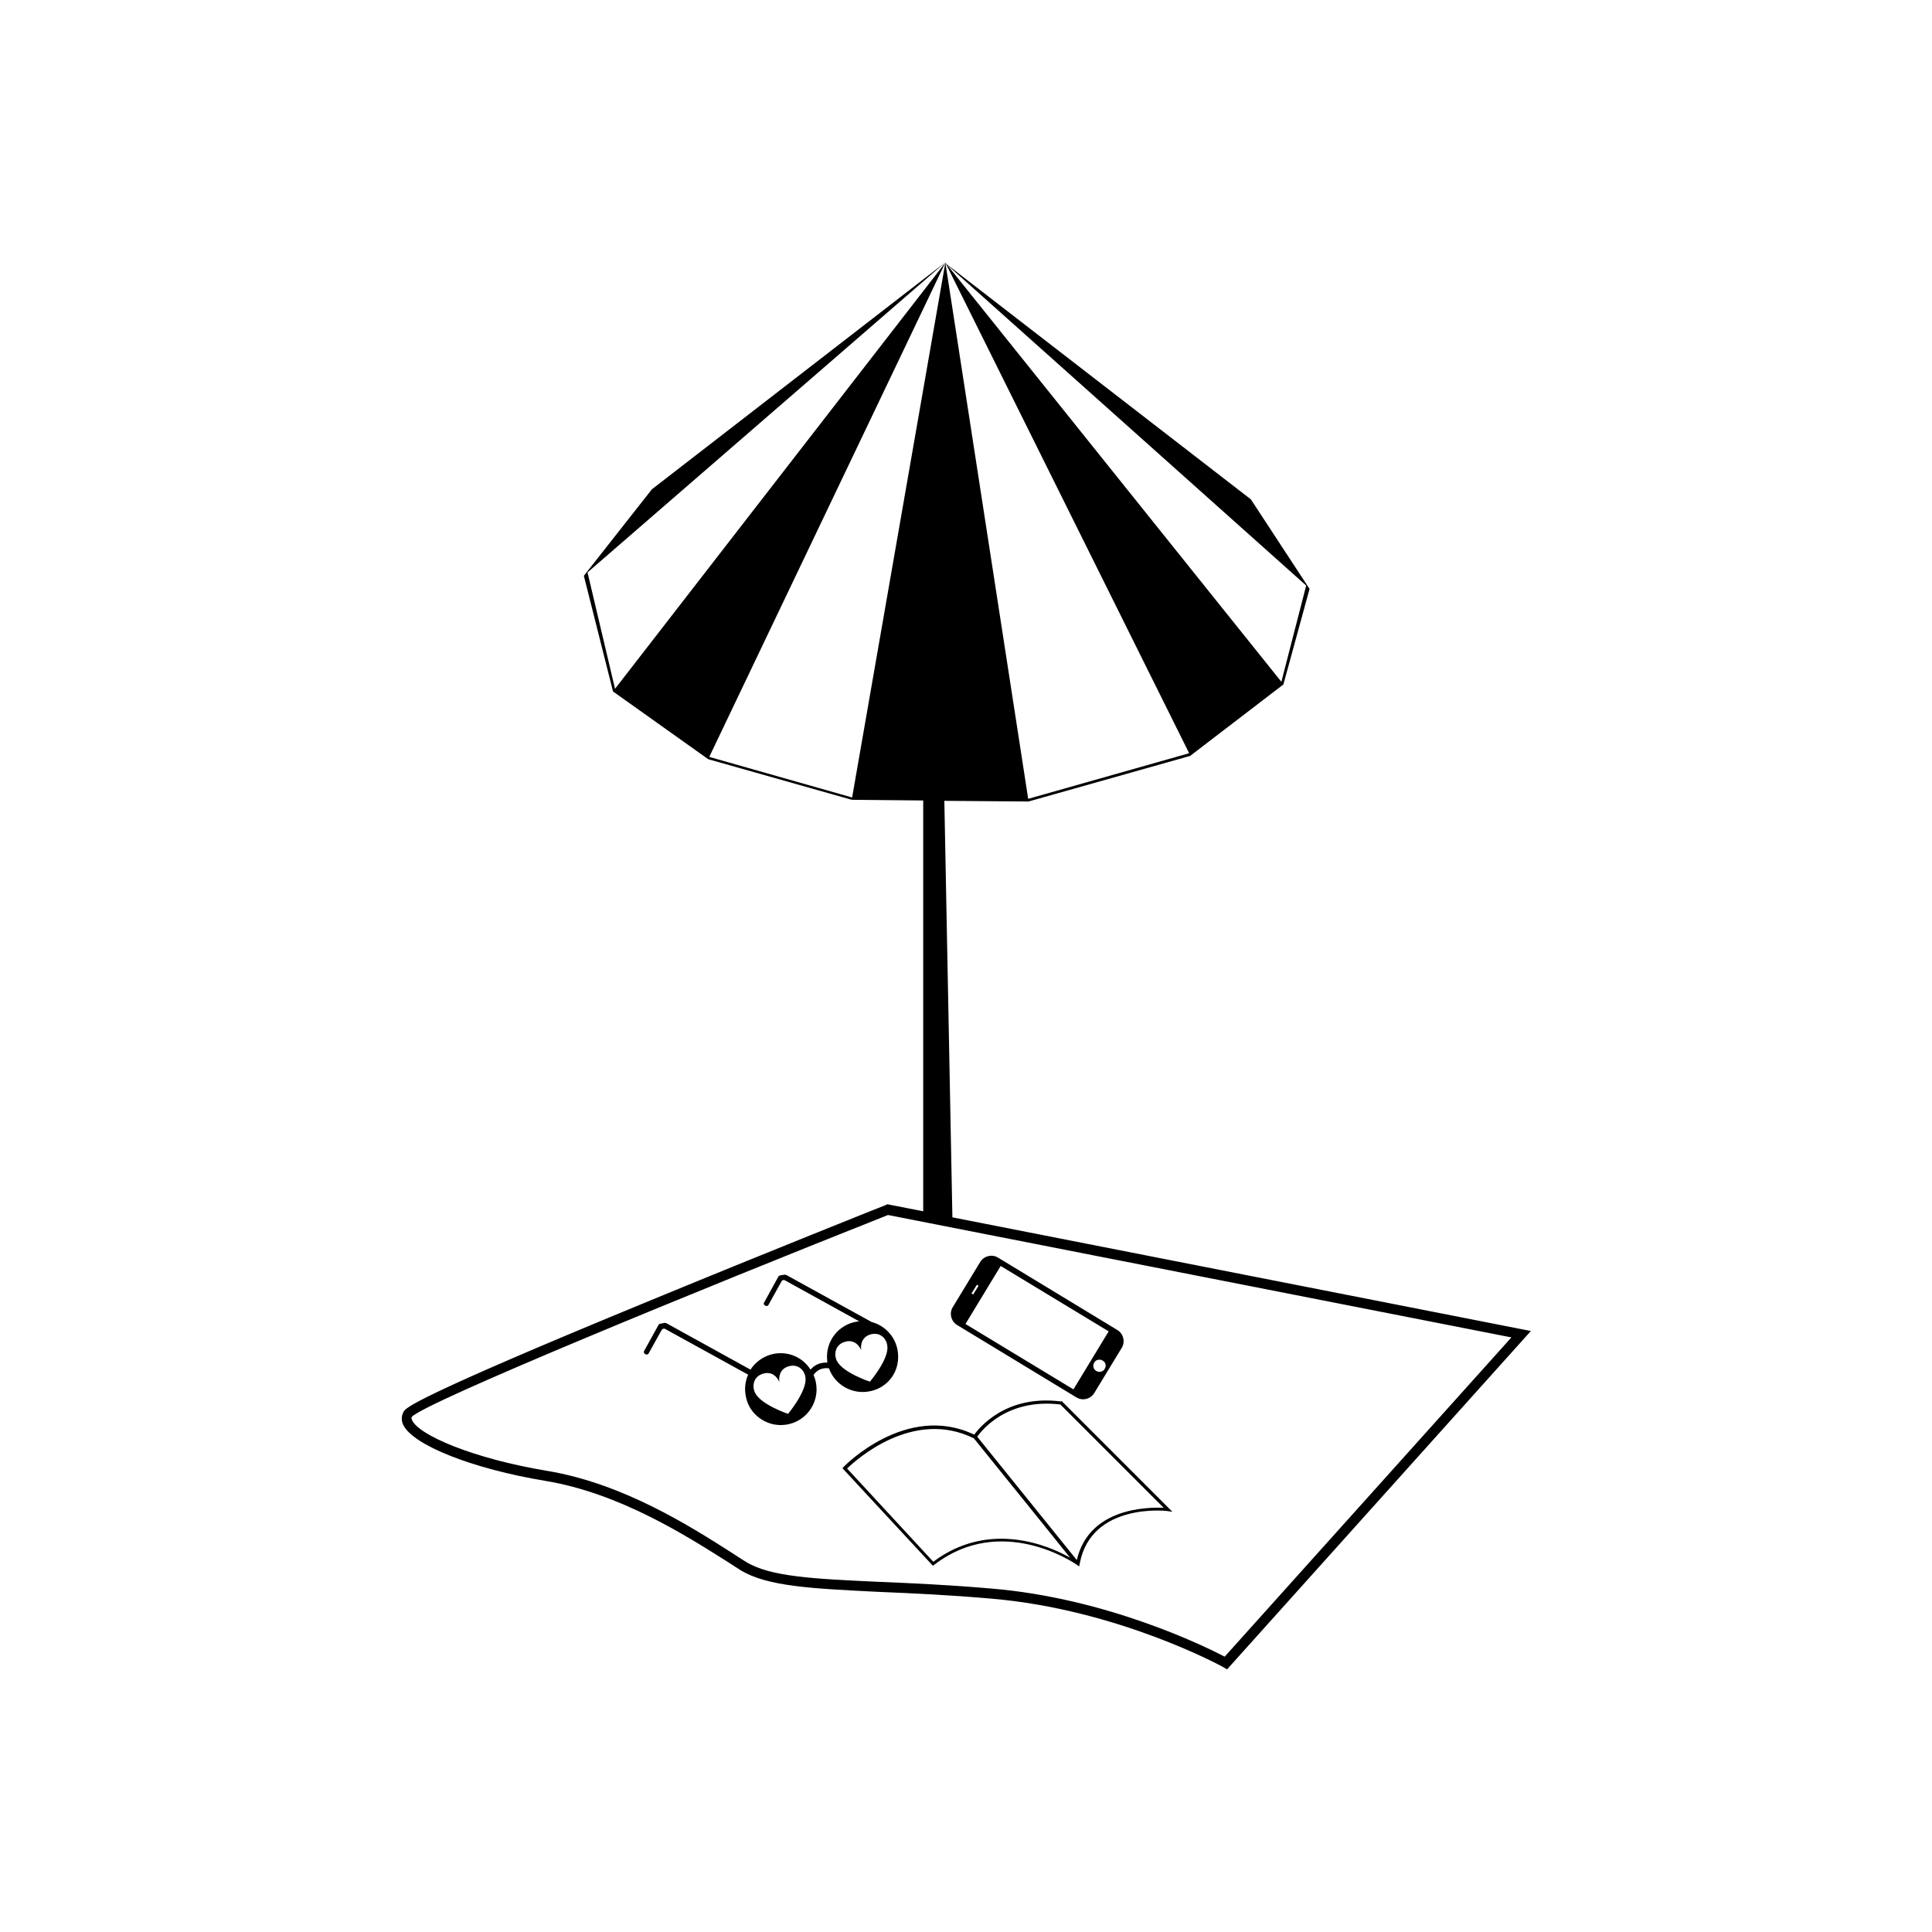 <?xml version="1.0" encoding="UTF-8"?>
<!-- Uploaded to: ICON Repo, www.iconrepo.com, Generator: ICON Repo Mixer Tools -->
<svg fill="#000000" width="800px" height="800px" version="1.1" viewBox="144 144 512 512" xmlns="http://www.w3.org/2000/svg">
 <path d="m397.64 495.14 31.637 19.195c1.602 0.977 3.734 0.445 4.711-1.156l7.289-11.996c0.977-1.602 0.445-3.734-1.156-4.711l-31.641-19.195c-1.602-0.977-3.734-0.445-4.711 1.156l-7.289 11.996c-0.973 1.598-0.441 3.731 1.16 4.711zm39.102 11.641c-0.445 0.801-1.512 0.977-2.223 0.535-0.801-0.445-0.977-1.512-0.535-2.223 0.445-0.801 1.512-0.977 2.223-0.535 0.801 0.445 1.07 1.422 0.535 2.223zm-33.859-22.309 0.445 0.266-1.422 2.312-0.445-0.266zm6.309-4.977 28.617 17.328-9.332 15.375-28.617-17.328zm-34.391 33.148c3.555-0.801 6.309-3.555 7.019-7.109 1.066-5.242-2.133-9.953-6.844-11.199l-22.574-12.441c-0.18-0.09-0.355-0.09-0.535-0.09l-1.066 0.18c-0.18 0-0.445 0.18-0.535 0.355l-3.82 6.934c-0.09 0.266 0 0.535 0.18 0.621l0.355 0.18c0.18 0.09 0.535 0 0.621-0.18l3.555-6.398c0.09-0.18 0.266-0.266 0.445-0.266h0.09c0.09 0 0.266 0 0.355 0.09l19.641 10.844c-4.801 0.445-8.531 4.445-8.531 9.422 0 0.535 0.09 1.066 0.09 1.512-2.223-0.09-3.644 0.891-4.445 1.867-1.688-2.668-4.621-4.356-7.91-4.356-3.379 0-6.309 1.777-8 4.356l-22.219-12.266c-0.18-0.09-0.445-0.18-0.711-0.09l-0.891 0.18c-0.266 0-0.535 0.18-0.621 0.445l-3.734 6.754c-0.18 0.266-0.09 0.621 0.18 0.801l0.18 0.09c0.266 0.18 0.621 0.09 0.801-0.18l3.465-6.223c0.09-0.18 0.355-0.355 0.535-0.355h0.09c0.09 0 0.266 0 0.355 0.09l21.949 12.086c-0.801 1.777-1.066 3.91-0.535 6.133 0.801 3.555 3.644 6.223 7.199 7.019 6.133 1.246 11.465-3.379 11.465-9.242 0-1.332-0.266-2.668-0.801-3.82 0.621-0.891 1.777-2.043 4.09-1.777 1.426 4.172 6.047 7.191 11.113 6.035zm-21.953 6.047s-7.375-2.488-8.797-5.688c-0.801-1.777-0.355-4.266 2.223-4.977 3.109-0.891 4.266 2.223 4.266 2.223s-0.621-3.289 2.488-4.176c2.578-0.711 4.266 1.156 4.445 3.109 0.352 3.551-4.625 9.508-4.625 9.508zm12.887-14.133c-0.801-1.777-0.355-4.266 2.223-4.977 3.109-0.891 4.266 2.223 4.266 2.223s-0.621-3.289 2.488-4.176c2.578-0.711 4.266 1.156 4.445 3.109 0.445 3.465-4.621 9.422-4.621 9.422-0.004-0.004-7.289-2.402-8.801-5.602zm30.66-37.949-2.133-110.38 22.305 0.18 42.836-12.086 24.707-18.93 6.934-25.328-15.551-23.73-81.051-62.652 95.711 85.492-6.578 25.508-89.047-111.09 64.609 130.02-42.656 12.086-21.953-142.11-24.707 141.75-37.859-10.754 62.566-131-87.539 112.95-7.289-30.84 94.738-82.117-77.672 60.078-18.039 22.93 7.731 30.66 25.238 17.953 38.035 10.754 18.93 0.18v108.87l-9.508-1.867-0.355 0.18c-0.266 0.09-31.461 12.531-62.477 25.328-63.277 26.039-64.699 28.438-65.32 29.418-0.621 1.066-0.711 2.223-0.18 3.465 2.488 5.422 18.395 11.73 37.77 14.93 19.73 3.289 37.324 14.574 47.902 21.238 1.332 0.891 2.668 1.688 3.734 2.398 7.109 4.356 18.93 4.887 36.793 5.777 8.621 0.355 18.395 0.801 29.594 1.777 33.684 2.844 61.41 18.039 61.676 18.219l0.891 0.535 80.516-89.672zm72.164 116.42c-5.156-2.668-31.016-15.465-61.766-18.039-11.285-0.977-21.062-1.422-29.684-1.777-17.508-0.801-28.973-1.332-35.461-5.332-1.156-0.711-2.398-1.512-3.734-2.398-10.754-6.844-28.617-18.309-48.879-21.684-19.816-3.289-34.039-9.508-35.816-13.418-0.266-0.535-0.18-0.801-0.09-0.891 3.379-3.82 77.141-34.039 126.2-53.5l165.21 32.438zm-43.367-67.629c-14.664-1.867-21.684 7.019-23.02 8.797-17.953-8.621-34.57 8.441-34.66 8.621l-0.266 0.266 23.73 25.594 0.266 0.266 0.355-0.266c17.684-13.598 36.883-0.621 37.77 0l0.621 0.445 0.18-0.891c3.109-16.086 23.105-13.863 23.285-13.773l1.246 0.18-29.328-29.328zm-33.863 42.48-22.84-24.707c2.312-2.223 17.418-15.996 33.594-8l17.508 21.684 8 9.953c-5.602-3.195-21.418-10.039-36.262 1.07zm38.039-0.445-26.395-32.703c1.156-1.602 7.82-10.219 22.039-8.531l27.371 27.371c-4.531-0.18-19.816 0.09-23.016 13.863z"/>
</svg>